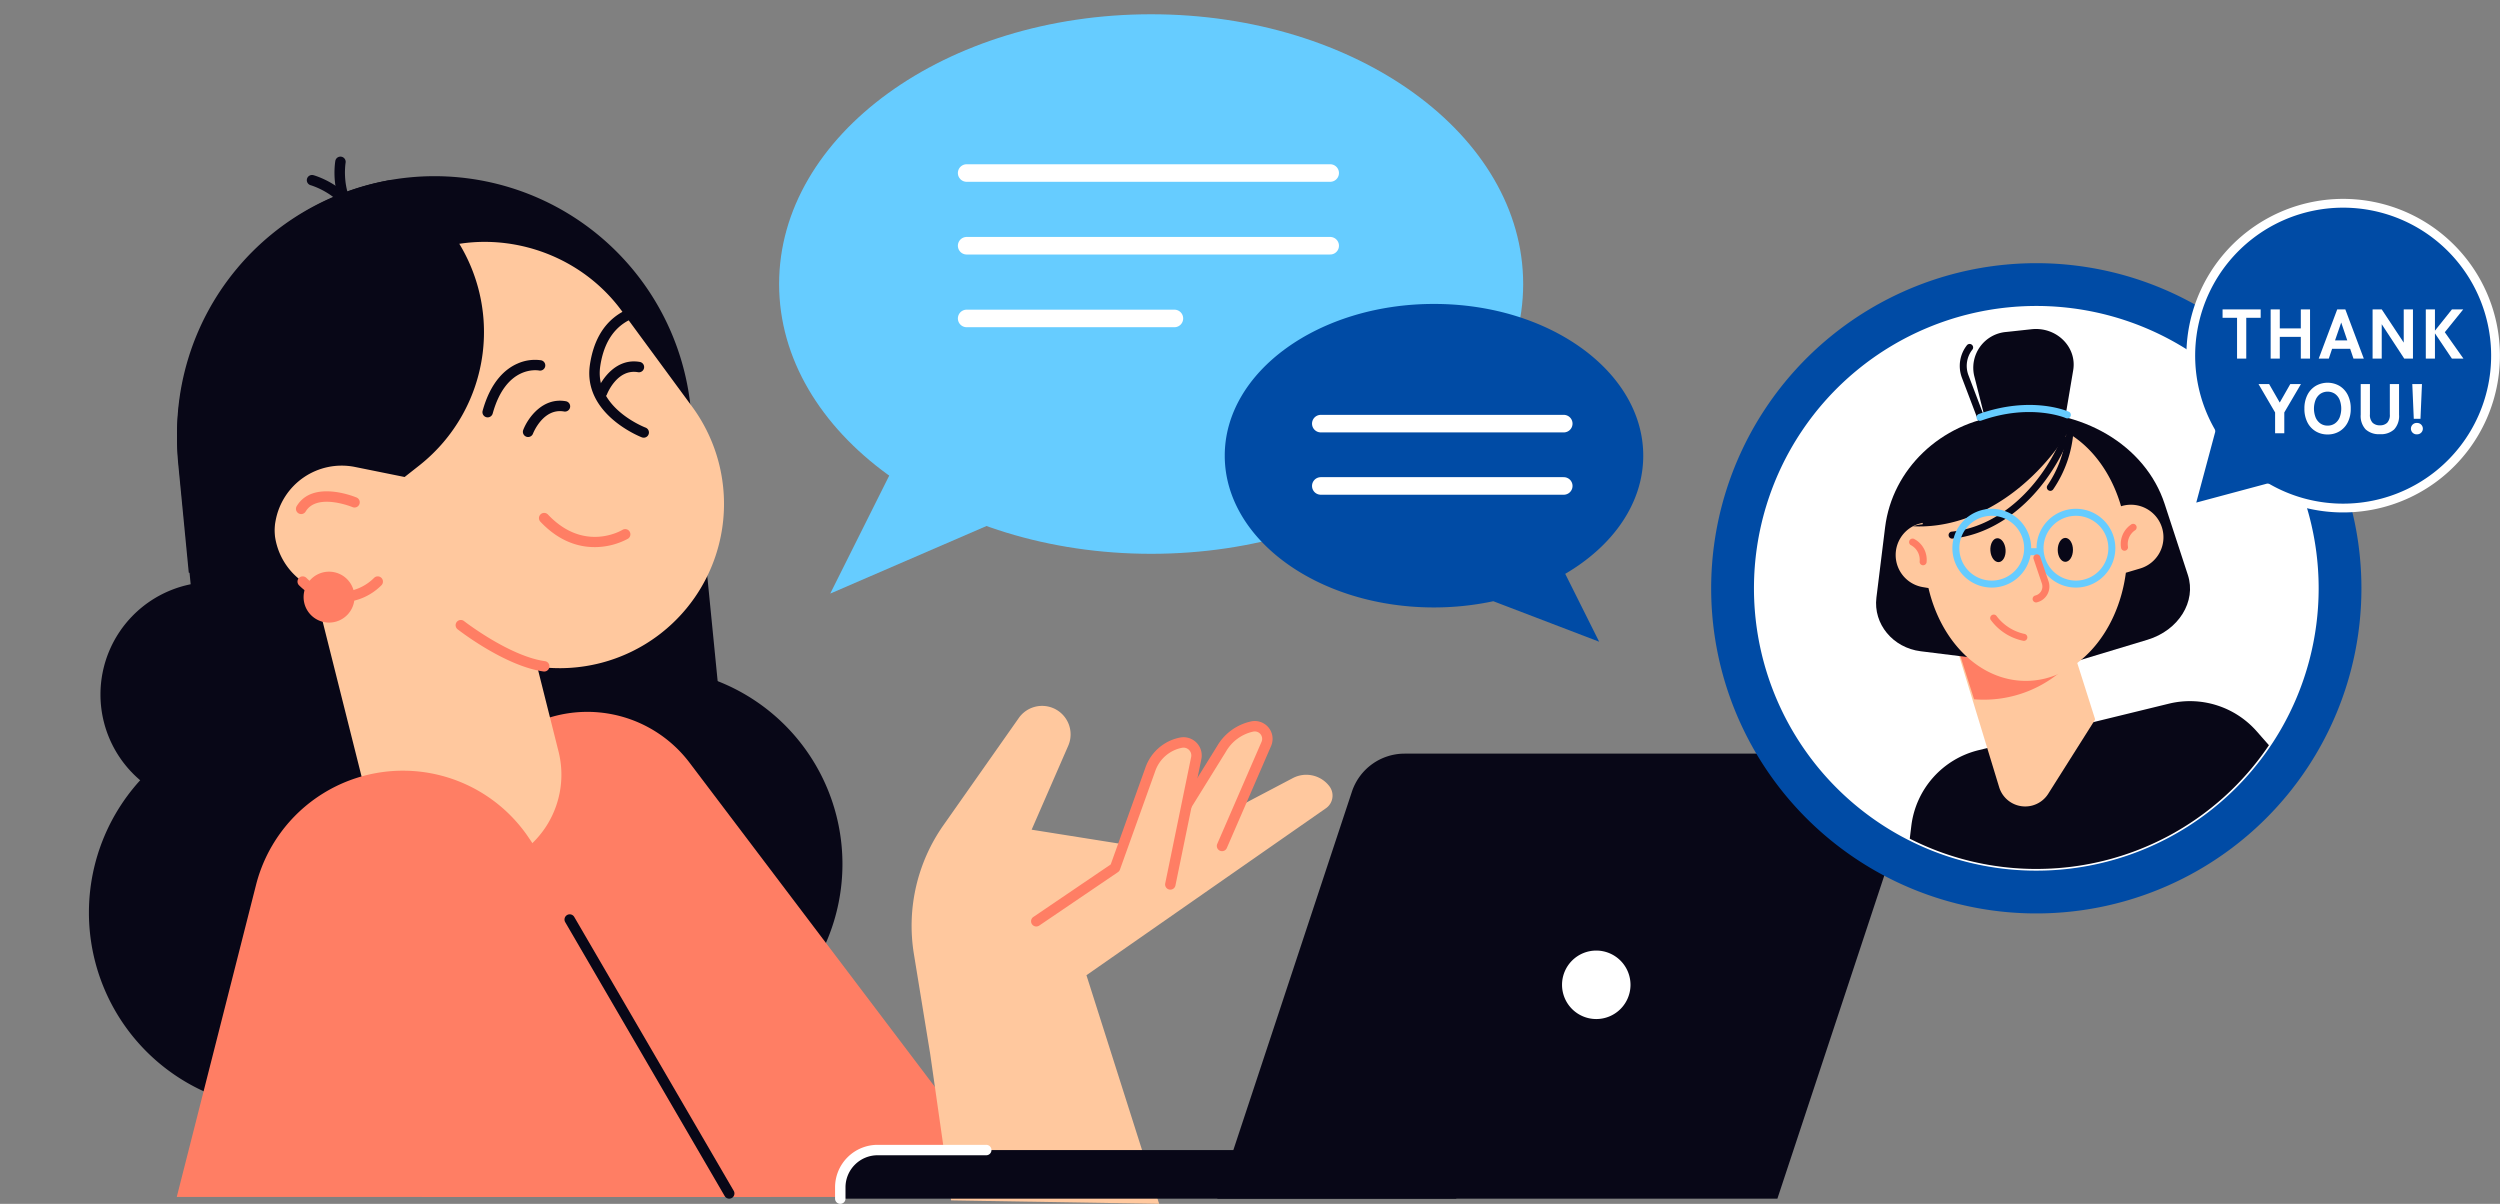 <svg xmlns="http://www.w3.org/2000/svg" width="569" height="273.997" viewBox="0 0 569 273.997">
  <rect x="0" y="0" width="569" height="273.997" fill="#808080" stroke="none"/>
  <g id="グループ_48097" data-name="グループ 48097" transform="translate(-753.9 -2032.111)">
    <g id="グループ_48015" data-name="グループ 48015" transform="translate(931.225 2035.358)">
      <path id="パス_48906" data-name="パス 48906" d="M318.05,61.4c0,33.913-37.91,61.4-84.674,61.4S148.7,95.318,148.7,61.4,186.611,0,233.376,0,318.05,27.492,318.05,61.4" transform="translate(-148.701 0)" fill="#6cf"/>
      <path id="パス_48907" data-name="パス 48907" d="M178.363,69.833,157.68,111.2l47.831-20.684Z" transform="translate(-146.046 20.657)" fill="#6cf"/>
      <line id="線_2339" data-name="線 2339" x2="82.739" transform="translate(42.686 36.133)" fill="none" stroke="#fff" stroke-linecap="round" stroke-width="4"/>
      <line id="線_2340" data-name="線 2340" x2="82.739" transform="translate(42.686 52.68)" fill="none" stroke="#fff" stroke-linecap="round" stroke-width="4"/>
      <line id="線_2343" data-name="線 2343" x2="47.28" transform="translate(42.686 69.229)" fill="none" stroke="#fff" stroke-linecap="round" stroke-width="4"/>
    </g>
    <rect id="長方形_56907" data-name="長方形 56907" width="413.682" height="273.997" transform="translate(753.9 2032.111)" fill="none"/>
    <g id="グループ_48014" data-name="グループ 48014" transform="translate(774.138 2067.723)">
      <path id="パス_48881" data-name="パス 48881" d="M89.437,182.084a44.718,44.718,0,1,1-44.718-44.718,44.719,44.719,0,0,1,44.718,44.718" transform="translate(0 -9.988)" fill="#080717"/>
      <path id="パス_48882" data-name="パス 48882" d="M158.6,172.773a44.718,44.718,0,1,1-44.718-44.718A44.718,44.718,0,0,1,158.6,172.773" transform="translate(12.903 -11.724)" fill="#080717"/>
      <path id="パス_48883" data-name="パス 48883" d="M53.4,137.243a25.593,25.593,0,1,1-25.592-25.594A25.593,25.593,0,0,1,53.4,137.243" transform="translate(0.414 -14.785)" fill="#080717"/>
      <path id="パス_48884" data-name="パス 48884" d="M69.746,34.08h0a58.6,58.6,0,0,1,64.068,52.553l6.913,70a58.3,58.3,0,0,1-4.832,29.681,95.853,95.853,0,0,1-104.547,4.808A58.369,58.369,0,0,1,24.1,168.151l-6.912-70A58.6,58.6,0,0,1,69.746,34.08" transform="translate(3.153 -29.309)" fill="#080717"/>
      <path id="パス_48885" data-name="パス 48885" d="M53.093,155.008l39.285-16.245a29.185,29.185,0,0,1,34.423,9.358l74.786,98.826H65.854Z" transform="translate(9.904 -10.141)" fill="#ff7e64"/>
      <path id="パス_48886" data-name="パス 48886" d="M35.858,108.306A15.271,15.271,0,0,1,48.765,96.155,37.412,37.412,0,0,1,61.69,53.494c16.6-12.31,40.688-8.076,52.926,8.576l16.029,21.81A37.392,37.392,0,0,1,95.4,143.071l4.851,19.32a21.665,21.665,0,0,1-15.735,26.287,23.2,23.2,0,0,1-28.153-16.852l-11.7-46.582a15.274,15.274,0,0,1-8.809-16.937" transform="translate(6.634 -26.957)" fill="#ffc89e"/>
      <path id="パス_48887" data-name="パス 48887" d="M53.212,46.082a1.18,1.18,0,0,1-.711-.237c-6.826-5.12-5.267-14.457-5.2-14.852a1.187,1.187,0,0,1,2.337.411c-.014.083-1.363,8.307,4.283,12.543a1.187,1.187,0,0,1-.713,2.136" transform="translate(8.787 -30.013)" fill="#080717"/>
      <path id="パス_48888" data-name="パス 48888" d="M53.3,46.117a1.185,1.185,0,0,1-1.162-.953c-1.388-6.922-9.393-9.249-9.473-9.272a1.186,1.186,0,0,1,.637-2.285c.387.107,9.484,2.723,11.163,11.089a1.187,1.187,0,0,1-.931,1.4,1.117,1.117,0,0,1-.234.024" transform="translate(7.797 -29.35)" fill="#080717"/>
      <path id="パス_48889" data-name="パス 48889" d="M90.5,130.655a1.139,1.139,0,0,1-.166-.012c-8.709-1.215-19.091-9.248-19.529-9.59a1.187,1.187,0,1,1,1.461-1.871c.1.08,10.322,7.983,18.4,9.111a1.186,1.186,0,0,1-.164,2.361" transform="translate(13.122 -13.427)" fill="#ff7e64"/>
      <path id="パス_48890" data-name="パス 48890" d="M108.363,88.764a1.206,1.206,0,0,1-.418-.076c-.134-.051-13.522-5.21-11.819-16.564,1.589-10.58,8.483-13.415,13.987-13.929a1.186,1.186,0,1,1,.22,2.362c-6.778.634-10.767,4.643-11.858,11.919-1.421,9.476,10.188,13.945,10.306,13.989a1.187,1.187,0,0,1-.418,2.3" transform="translate(17.904 -24.757)" fill="#080717"/>
      <path id="パス_48891" data-name="パス 48891" d="M76.673,82.12a1.174,1.174,0,0,1-.318-.044,1.186,1.186,0,0,1-.827-1.459c1.891-6.837,5.349-9.609,7.917-10.73a9.721,9.721,0,0,1,5.393-.761,1.187,1.187,0,0,1-.465,2.328c-.322-.061-7.5-1.26-10.557,9.795a1.191,1.191,0,0,1-1.143.871" transform="translate(14.081 -22.737)" fill="#080717"/>
      <path id="パス_48892" data-name="パス 48892" d="M98.977,106.168c-3.6,0-8.045-1.251-12.326-5.783a1.186,1.186,0,1,1,1.725-1.629c8.157,8.637,16.6,3.7,16.958,3.487a1.186,1.186,0,0,1,1.234,2.027,16.028,16.028,0,0,1-7.591,1.9" transform="translate(16.103 -17.259)" fill="#ff7e64"/>
      <path id="パス_48893" data-name="パス 48893" d="M40.9,99.421a1.187,1.187,0,0,1-1.016-1.8c3.645-6.079,13.235-2.133,13.643-1.961a1.187,1.187,0,0,1-.92,2.188c-.078-.034-8.095-3.323-10.69,1a1.184,1.184,0,0,1-1.018.575" transform="translate(7.408 -18.031)" fill="#ff7e64"/>
      <path id="パス_48894" data-name="パス 48894" d="M65.218,34.577a37.365,37.365,0,0,1,13.76,11.259,38.69,38.69,0,0,1-6.785,53.53L68.7,102.115,57.295,99.807a15.292,15.292,0,0,0-17.957,12.258,15.79,15.79,0,0,0,1.37,10.076,36.73,36.73,0,0,1-21.137,1.736L17.193,99.3C14.164,68,35.371,39.977,65.218,34.577" transform="translate(3.153 -29.161)" fill="#080717"/>
      <path id="パス_48895" data-name="パス 48895" d="M49.732,116.47a13.169,13.169,0,0,1-9.376-3.885,1.186,1.186,0,1,1,1.678-1.678,10.887,10.887,0,0,0,15.4,0,1.186,1.186,0,1,1,1.678,1.678,13.176,13.176,0,0,1-9.377,3.885" transform="translate(7.463 -14.989)" fill="#ff7e64"/>
      <path id="パス_48896" data-name="パス 48896" d="M41.178,115.451a5.794,5.794,0,1,0,5.794-5.794,5.795,5.795,0,0,0-5.794,5.794" transform="translate(7.682 -15.156)" fill="#ff7e64"/>
      <path id="パス_48897" data-name="パス 48897" d="M84.43,85.128a1.187,1.187,0,0,1-1.108-1.611c1.032-2.683,4.412-7.5,9.738-6.528a1.187,1.187,0,0,1-.424,2.335c-4.722-.859-7.005,4.807-7.1,5.048a1.191,1.191,0,0,1-1.107.757" transform="translate(15.528 -21.274)" fill="#080717"/>
      <path id="パス_48898" data-name="パス 48898" d="M98.619,77.591a1.173,1.173,0,0,1-.427-.079,1.187,1.187,0,0,1-.681-1.532c1.033-2.683,4.4-7.5,9.738-6.528a1.187,1.187,0,0,1-.424,2.335c-4.715-.864-7.007,4.807-7.1,5.048a1.191,1.191,0,0,1-1.107.757" transform="translate(18.175 -22.68)" fill="#080717"/>
      <path id="パス_48899" data-name="パス 48899" d="M16.849,244.843,34.89,173.831a34.5,34.5,0,0,1,62.042-10.784l55.124,81.8Z" transform="translate(3.144 -8.036)" fill="#ff7e64"/>
      <path id="パス_48900" data-name="パス 48900" d="M128.714,240.1a1.185,1.185,0,0,1-1.026-.589l-36.3-62.343a1.187,1.187,0,0,1,2.052-1.195l36.3,62.343a1.186,1.186,0,0,1-.428,1.622,1.169,1.169,0,0,1-.6.161" transform="translate(17.017 -2.896)" fill="#080717"/>
      <path id="パス_48901" data-name="パス 48901" d="M166.8,247.95l-4.754-33.275-3.719-22.8a39.835,39.835,0,0,1,6.727-29.322L182.2,138.16a6.486,6.486,0,0,1,11.252,6.323l-8.325,19.094,28.5,4.534,30.943-16.273A6.6,6.6,0,0,1,252.9,153.7a3.51,3.51,0,0,1-.791,5L197.6,196.7l16.549,52.036Z" transform="translate(29.437 -10.353)" fill="#ffc89e"/>
      <path id="パス_48902" data-name="パス 48902" d="M219.435,166.553l10.08-23.236a2.87,2.87,0,0,0-3.248-3.945,10.647,10.647,0,0,0-6.928,5.053l-13.146,21.2Z" transform="translate(38.463 -9.626)" fill="#ffc89e"/>
      <path id="パス_48903" data-name="パス 48903" d="M219.62,167.927a1.186,1.186,0,0,1-1.087-1.659l10.08-23.236a1.684,1.684,0,0,0-1.906-2.315,9.49,9.49,0,0,0-6.157,4.49l-13.163,21.23a1.186,1.186,0,1,1-2.016-1.251l13.146-21.2A11.846,11.846,0,0,1,226.2,138.4a4.056,4.056,0,0,1,4.59,5.578l-10.08,23.235a1.186,1.186,0,0,1-1.089.715" transform="translate(38.277 -9.813)" fill="#ff7e64"/>
      <path id="パス_48904" data-name="パス 48904" d="M181.721,183.118l17.927-12.169,8.07-22.521a9.253,9.253,0,0,1,6.948-5.961,2.962,2.962,0,0,1,3.465,3.5l-5.9,28.762Z" transform="translate(33.898 -9.046)" fill="#ffc89e"/>
      <path id="パス_48905" data-name="パス 48905" d="M181.909,184.49a1.187,1.187,0,0,1-.667-2.169l17.607-11.951,7.939-22.156a10.482,10.482,0,0,1,7.838-6.727,4.149,4.149,0,0,1,4.854,4.908l-5.9,28.762a1.186,1.186,0,1,1-2.324-.477l5.9-28.762a1.775,1.775,0,0,0-2.078-2.1,8.093,8.093,0,0,0-6.056,5.2l-8.07,22.521a1.181,1.181,0,0,1-.451.581l-17.927,12.169a1.189,1.189,0,0,1-.666.2" transform="translate(33.711 -9.233)" fill="#ff7e64"/>
      <path id="パス_48909" data-name="パス 48909" d="M284.33,231.659H144.124V229.09a8.488,8.488,0,0,1,8.487-8.488H284.33Z" transform="translate(26.884 5.539)" fill="#080717"/>
      <path id="パス_48910" data-name="パス 48910" d="M144.311,233.032a1.186,1.186,0,0,1-1.187-1.187v-2.569A9.685,9.685,0,0,1,152.8,219.6h24.7a1.187,1.187,0,1,1,0,2.373H152.8a7.31,7.31,0,0,0-7.3,7.3v2.569a1.186,1.186,0,0,1-1.187,1.187" transform="translate(26.698 5.353)" fill="#fff"/>
      <path id="パス_48911" data-name="パス 48911" d="M216.439,245.844H343.924l28.013-84.675a12.64,12.64,0,0,0-12-16.609H259.078a12.639,12.639,0,0,0-12,8.67Z" transform="translate(40.375 -8.645)" fill="#080717"/>
      <path id="パス_48912" data-name="パス 48912" d="M281.571,190.317a8.979,8.979,0,1,0,8.979-8.979,8.979,8.979,0,0,0-8.979,8.979" transform="translate(52.524 -1.785)" fill="#fff"/>
      <path id="パス_48913" data-name="パス 48913" d="M290.737,200.669A10.165,10.165,0,1,1,300.9,190.5a10.177,10.177,0,0,1-10.164,10.165m0-17.957a7.792,7.792,0,1,0,7.791,7.792,7.8,7.8,0,0,0-7.791-7.792" transform="translate(52.338 -1.971)" fill="#080717"/>
    </g>
    <g id="グループ_48017" data-name="グループ 48017" transform="translate(1032.654 2101.287)">
      <g id="グループ_48016" data-name="グループ 48016">
        <path id="パス_48908" data-name="パス 48908" d="M291.035,94.458c0-19.074-21.323-34.537-47.625-34.537s-47.624,15.463-47.624,34.537S217.109,129,243.41,129a64.5,64.5,0,0,0,13.5-1.418L281,136.8,273.28,121.35c10.824-6.331,17.755-16.023,17.755-26.892" transform="translate(-195.786 -59.921)" fill="#004ba5"/>
      </g>
      <line id="線_2349" data-name="線 2349" x2="55.296" transform="translate(21.86 27.242)" fill="none" stroke="#fff" stroke-linecap="round" stroke-width="4"/>
      <line id="線_2350" data-name="線 2350" x2="55.296" transform="translate(21.86 41.425)" fill="none" stroke="#fff" stroke-linecap="round" stroke-width="4"/>
    </g>
    <g id="グループ_48096" data-name="グループ 48096" transform="translate(1143.367 2078.367)">
      <g id="グループ_48018" data-name="グループ 48018" transform="translate(0 0)">
        <circle id="楕円形_750" data-name="楕円形 750" cx="70.9" cy="70.9" r="70.9" transform="translate(2.851 16.947)" fill="#fff"/>
        <path id="パス_48971" data-name="パス 48971" d="M126.321,21.674a74,74,0,1,0,0,104.649,74,74,0,0,0,0-104.649m-6.884,97.765a64.262,64.262,0,1,1,0-90.88,64.261,64.261,0,0,1,0,90.88" transform="translate(0 13.645)" fill="#004ba5"/>
        <path id="パス_48972" data-name="パス 48972" d="M85.613,163.424a63.723,63.723,0,0,0,52.914-28.155l-2.773-3.156a20.239,20.239,0,0,0-20.005-6.3L72.425,136.4a20.24,20.24,0,0,0-15.288,17.211l-.357,2.924a63.5,63.5,0,0,0,28.832,6.893" transform="translate(-11.586 -11.911)" fill="#080717"/>
        <path id="パス_48973" data-name="パス 48973" d="M101.095,122.3,90.412,139.21a6.2,6.2,0,0,1-11.173-1.5L67.132,97.988,90.981,90.42Z" transform="translate(-13.699 -4.806)" fill="#ffc89e"/>
        <path id="パス_48974" data-name="パス 48974" d="M95.534,109.265,89.554,90.42,67.133,97.534l6.4,20.175a27.208,27.208,0,0,0,22-8.443" transform="translate(-13.698 -4.806)" fill="#ff7e64"/>
        <path id="パス_48975" data-name="パス 48975" d="M81.883,42.617l-6.022.736C61.829,45.068,50.836,55.57,49.2,68.824l-1.976,16c-.739,5.982,3.752,11.417,10.085,12.2l24.3,3.02Z" transform="translate(-9.62 4.948)" fill="#080717"/>
        <path id="パス_48976" data-name="パス 48976" d="M76.619,43.159l7.005-.493c16.321-1.15,30.842,7.435,35.218,20.819l5.284,16.164c1.976,6.042-2.114,12.607-9.184,14.742l-27.126,8.194Z" transform="translate(-15.635 4.958)" fill="#080717"/>
        <path id="パス_48977" data-name="パス 48977" d="M77.908,46a.8.8,0,0,1-.744-.513L71.558,30.744a7.628,7.628,0,0,1,1.173-7.4.8.8,0,0,1,1.274.956,5.985,5.985,0,0,0-.958,5.876l5.606,14.741a.8.8,0,0,1-.462,1.027.785.785,0,0,1-.283.053" transform="translate(-14.503 8.946)" fill="#080717"/>
        <path id="パス_48978" data-name="パス 48978" d="M78.963,44.549,75.131,29.435a8.174,8.174,0,0,1,7.387-9.946l5.679-.614c5.654-.611,10.369,4.031,9.476,9.332L94.744,45.593Z" transform="translate(-15.281 9.803)" fill="#080717"/>
        <path id="パス_48979" data-name="パス 48979" d="M113.394,69.5a7.411,7.411,0,0,0-9.215-4.992l-.127.038C100.8,53.263,92.32,45.215,82.368,45.215c-11.009,0-20.213,9.849-22.533,23.029a7.409,7.409,0,0,0-.885,14.711l1.27.211c2.834,12.215,11.675,21.128,22.148,21.128,11.446,0,20.943-10.645,22.777-24.613l3.258-.969a7.41,7.41,0,0,0,4.991-9.215" transform="translate(-10.765 4.419)" fill="#ffc89e"/>
        <path id="パス_48980" data-name="パス 48980" d="M93.543,46.514a18.835,18.835,0,0,0-10.462-3.268c-11.335,0-20.811,10.7-23.2,25.016a7.222,7.222,0,0,0-2.161.444c13.325.673,26.921-7.9,35.823-22.192" transform="translate(-11.778 4.82)" fill="#080717"/>
        <path id="パス_48981" data-name="パス 48981" d="M68.622,72.77a.8.8,0,0,1-.077-1.588c10.193-1,19.792-9.17,25.05-21.313a.8.8,0,0,1,1.461.633C89.567,63.175,79.469,71.705,68.7,72.766a.669.669,0,0,1-.079,0" transform="translate(-13.84 3.566)" fill="#080717"/>
        <path id="パス_48982" data-name="パス 48982" d="M96.768,61.377a.8.8,0,0,1-.651-1.252,25.28,25.28,0,0,0,4.342-12.556.808.808,0,0,1,.86-.726.8.8,0,0,1,.726.86,26.827,26.827,0,0,1-4.624,13.334.8.8,0,0,1-.653.34" transform="translate(-19.583 4.086)" fill="#080717"/>
        <path id="パス_48983" data-name="パス 48983" d="M117.967,80.652a.8.8,0,0,1-.784-.665A5.361,5.361,0,0,1,119.59,74.6a.8.8,0,0,1,.822,1.363,3.776,3.776,0,0,0-1.66,3.762.8.8,0,0,1-.654.915.738.738,0,0,1-.131.011" transform="translate(-23.896 -1.555)" fill="#ff7e64"/>
        <path id="パス_48984" data-name="パス 48984" d="M59.8,84.84a.924.924,0,0,1-.1-.006.8.8,0,0,1-.686-.89A3.778,3.778,0,0,0,57.1,80.3a.8.8,0,1,1,.77-1.392,5.36,5.36,0,0,1,2.721,5.236.8.8,0,0,1-.788.692" transform="translate(-11.567 -2.438)" fill="#ff7e64"/>
        <path id="パス_48985" data-name="パス 48985" d="M77.931,88.163A8.965,8.965,0,1,1,86.9,79.2a8.975,8.975,0,0,1-8.965,8.965m0-16.337A7.373,7.373,0,1,0,85.3,79.2a7.381,7.381,0,0,0-7.373-7.373" transform="translate(-14.073 -0.687)" fill="#6cf"/>
        <path id="パス_48986" data-name="パス 48986" d="M102.005,88.163A8.965,8.965,0,1,1,110.97,79.2a8.975,8.975,0,0,1-8.965,8.965m0-16.337a7.373,7.373,0,1,0,7.373,7.373,7.381,7.381,0,0,0-7.373-7.373" transform="translate(-18.986 -0.687)" fill="#6cf"/>
        <path id="パス_48987" data-name="パス 48987" d="M92.62,83.1H90.951a.8.8,0,0,1,0-1.592H92.62a.8.8,0,0,1,0,1.592" transform="translate(-18.396 -2.988)" fill="#6cf"/>
        <path id="パス_48988" data-name="パス 48988" d="M79.832,81.484c.1,1.5.963,2.662,1.918,2.6s1.644-1.336,1.539-2.837-.963-2.662-1.917-2.6-1.644,1.336-1.539,2.837" transform="translate(-16.288 -2.403)" fill="#080717"/>
        <path id="パス_48989" data-name="パス 48989" d="M99.091,81.279c0,1.5.776,2.723,1.733,2.723s1.733-1.219,1.733-2.723-.776-2.723-1.733-2.723-1.733,1.219-1.733,2.723" transform="translate(-20.219 -2.386)" fill="#080717"/>
        <path id="パス_48990" data-name="パス 48990" d="M87.462,106.451a.832.832,0,0,1-.165-.017,12.2,12.2,0,0,1-7.436-4.805.8.8,0,0,1,1.338-.862,10.781,10.781,0,0,0,6.426,4.109.8.8,0,0,1-.163,1.575" transform="translate(-16.27 -6.844)" fill="#ff7e64"/>
        <path id="パス_48991" data-name="パス 48991" d="M92.673,94.228a.8.8,0,0,1-.177-1.572,2.106,2.106,0,0,0,1.523-2.728l-1.867-5.512a.8.8,0,1,1,1.507-.511l1.868,5.512a3.7,3.7,0,0,1-2.675,4.792.817.817,0,0,1-.179.02" transform="translate(-18.748 -3.368)" fill="#ff7e64"/>
        <path id="パス_48992" data-name="パス 48992" d="M76.646,44.155a.8.8,0,0,1-.267-1.547c11.989-4.261,20.216-.656,20.56-.5a.8.8,0,0,1-.653,1.452c-.079-.035-8.027-3.485-19.373.549a.8.8,0,0,1-.267.046" transform="translate(-15.478 5.372)" fill="#6cf"/>
        <path id="合体_1" data-name="合体 1" d="M4.705,52l.029-.1A34.682,34.682,0,1,1,17.652,64.813l-.1.029L0,69.548Z" transform="translate(108.988)" fill="#004ba5" stroke="#fff" stroke-linecap="round" stroke-linejoin="round" stroke-miterlimit="10" stroke-width="2"/>
      </g>
      <path id="パス_49173" data-name="パス 49173" d="M9.516,19V9.72H6.22V7.8h8.672V9.72h-3.28V19Zm7.648,0V7.8h2.08v4.336h4.784V7.8h2.1V19h-2.1V14.056H19.244V19Zm10.944,0L32.316,7.8h1.84L38.364,19H36.012l-.752-2.224H31.148L30.4,19Zm3.712-4.144H34.6l-1.376-4.064ZM40.364,19V7.8h2.08l5.008,7.568V7.8h2.1V19H47.564l-5.12-7.824V19Zm12.112,0V7.8h2.08v4.848L58.428,7.8H61L56.8,13l4.24,6H58.412l-3.856-5.744V19Zm-34.3,17V31.264L14.4,24.8h2.416l2.416,4.208,2.4-4.208H24.06l-3.792,6.464V36Zm11.952.272a5.183,5.183,0,0,1-2.72-.72,4.975,4.975,0,0,1-1.88-2.04,6.711,6.711,0,0,1-.68-3.112,6.748,6.748,0,0,1,.68-3.128,5.03,5.03,0,0,1,1.88-2.048,5.43,5.43,0,0,1,5.432,0,5.048,5.048,0,0,1,1.872,2.048,6.748,6.748,0,0,1,.68,3.128,6.711,6.711,0,0,1-.68,3.112,4.992,4.992,0,0,1-1.872,2.04A5.141,5.141,0,0,1,30.124,36.272Zm0-2.016a2.811,2.811,0,0,0,1.656-.488,3.132,3.132,0,0,0,1.072-1.352,5.636,5.636,0,0,0,0-4.048,3.132,3.132,0,0,0-1.072-1.352,3.027,3.027,0,0,0-3.3,0,3.187,3.187,0,0,0-1.08,1.352,5.526,5.526,0,0,0,0,4.048,3.187,3.187,0,0,0,1.08,1.352A2.784,2.784,0,0,0,30.124,34.256Zm11.9,1.952a4.452,4.452,0,0,1-3.256-1.1,4.474,4.474,0,0,1-1.112-3.32V24.8h2.1v6.88a2.562,2.562,0,0,0,.616,1.936,2.327,2.327,0,0,0,1.656.576,2.3,2.3,0,0,0,1.648-.576,2.583,2.583,0,0,0,.608-1.936V24.8h2.1v6.992a4.494,4.494,0,0,1-1.1,3.32A4.423,4.423,0,0,1,42.028,36.208Zm7.712-3.5L49.4,24.8H51.6l-.336,7.9Zm.752,3.536a1.3,1.3,0,1,1,0-2.592,1.278,1.278,0,0,1,.928.376,1.294,1.294,0,0,1,0,1.84A1.278,1.278,0,0,1,50.492,36.24Z" transform="translate(110.17 16.356)" fill="#fff"/>
    </g>
  </g>
</svg>
